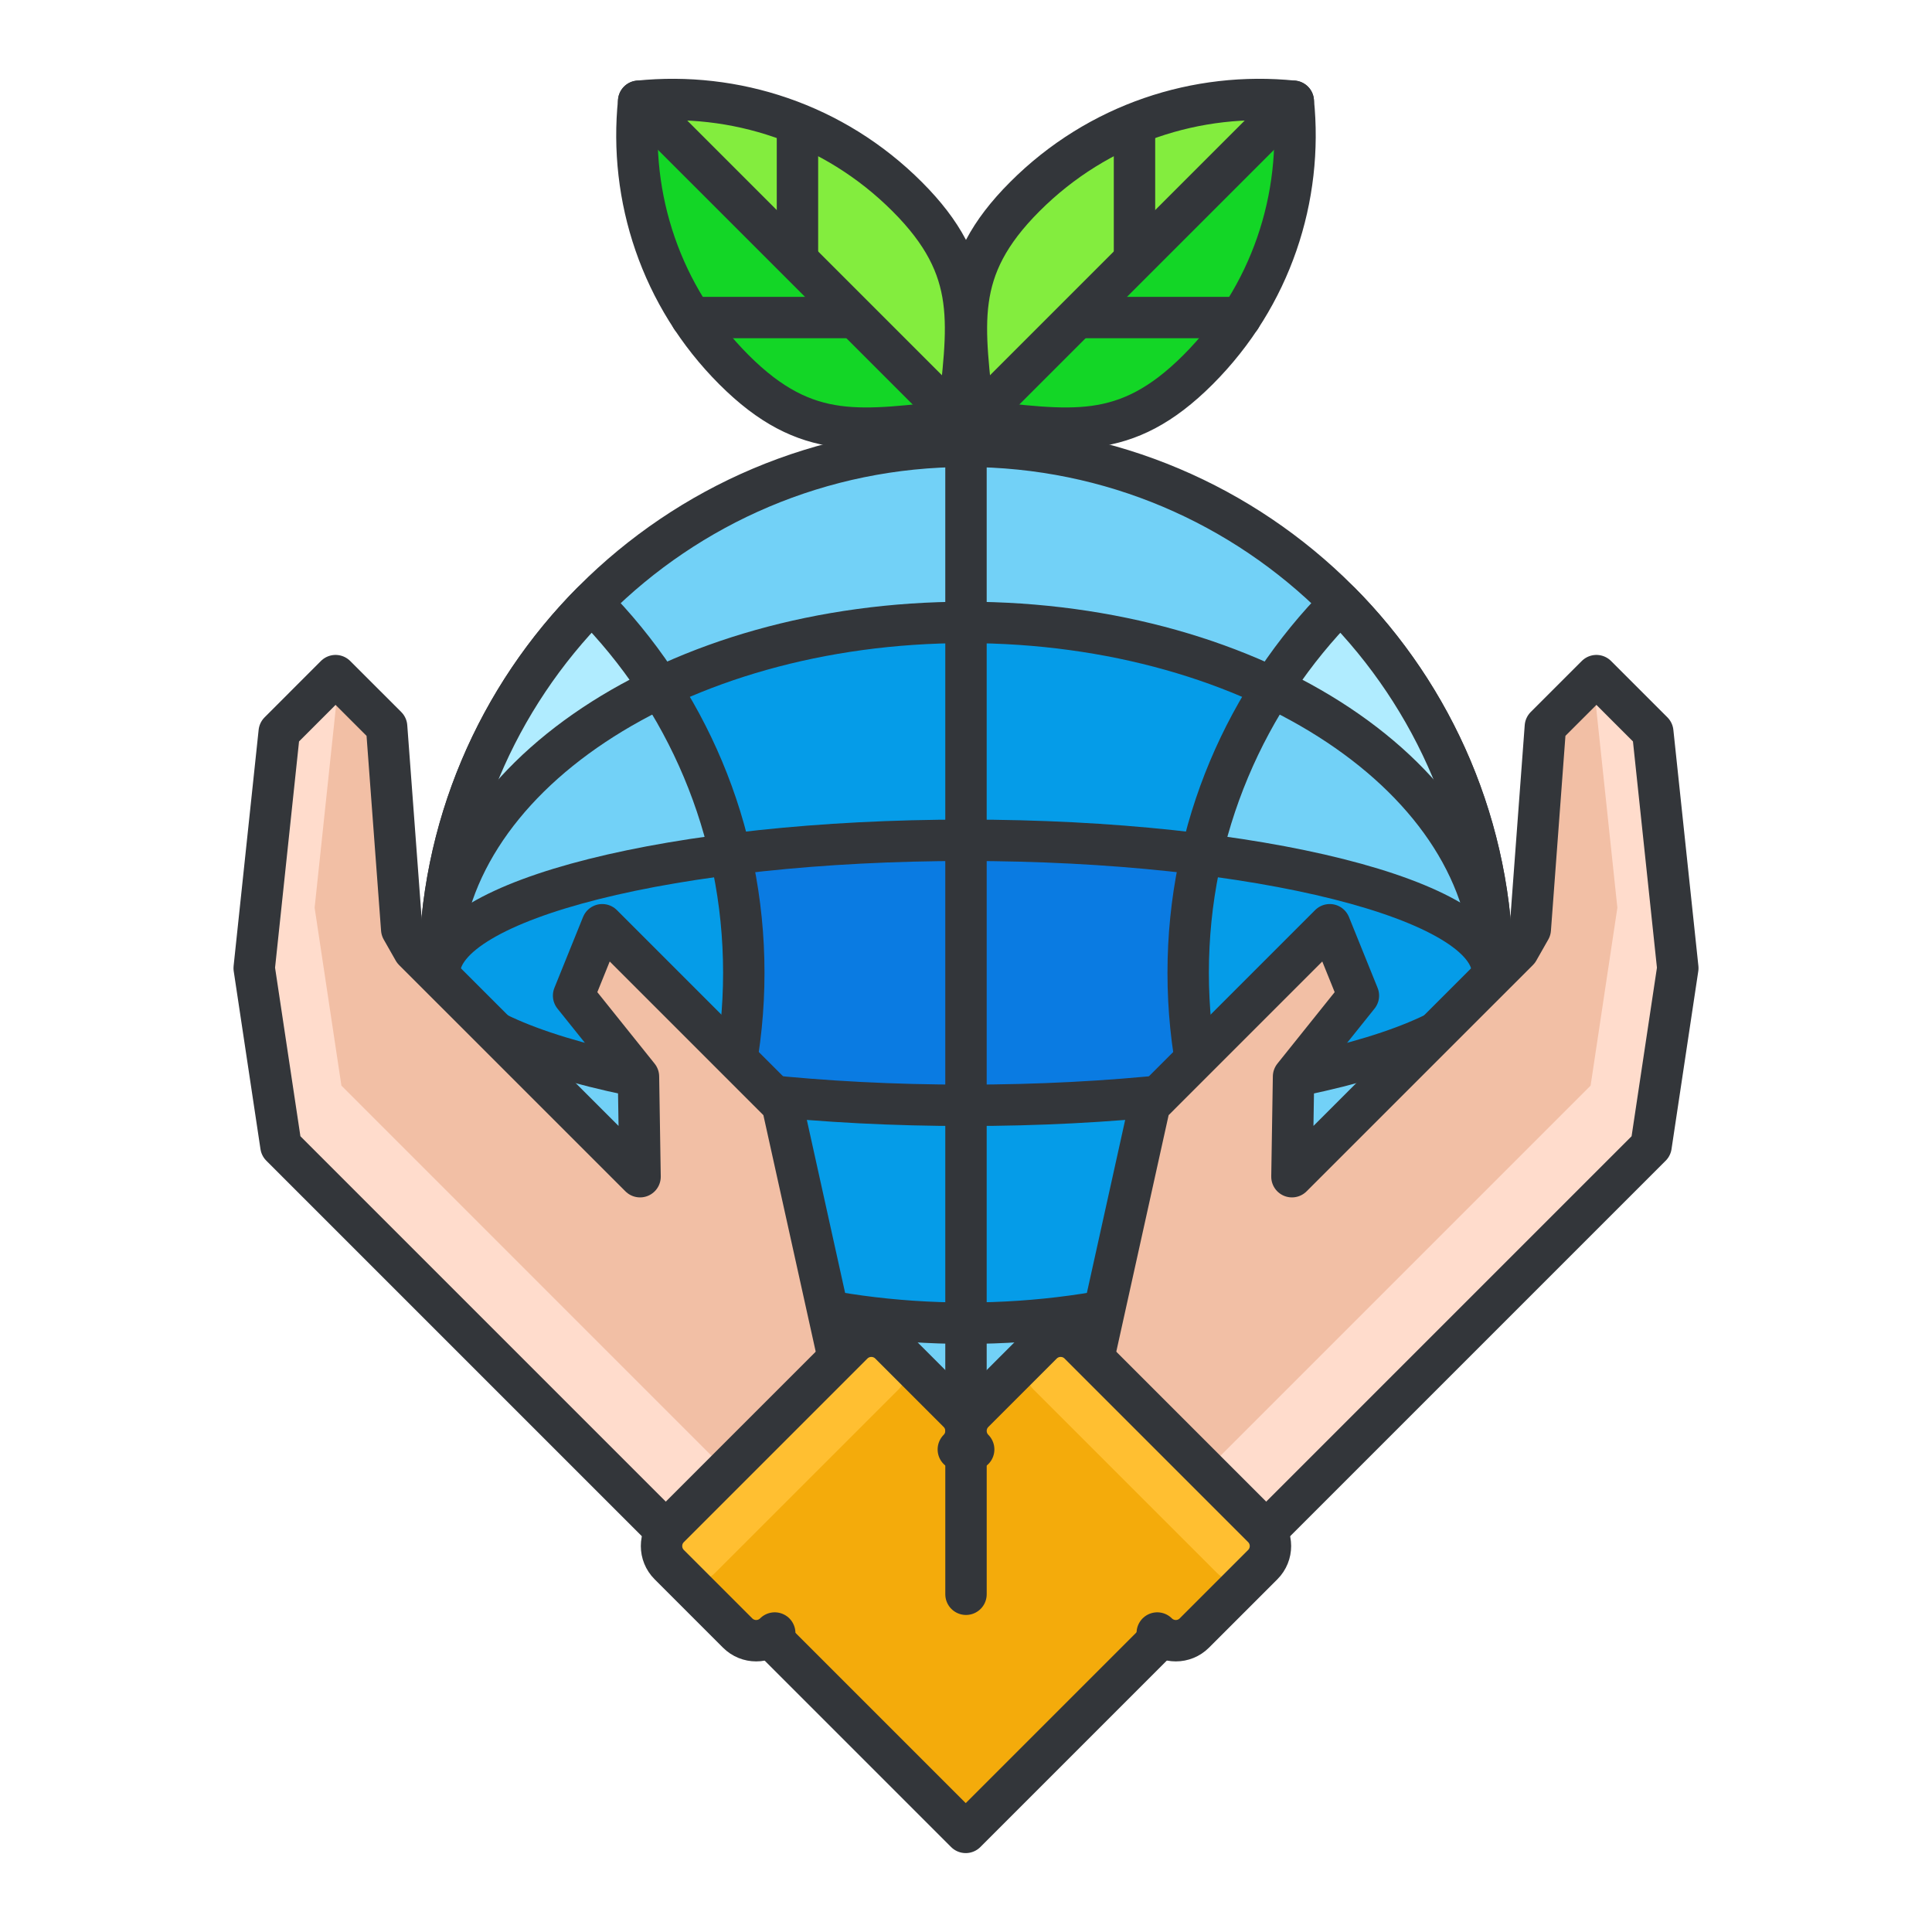 <?xml version="1.0" encoding="utf-8"?>
<!-- Generator: Adobe Illustrator 16.0.0, SVG Export Plug-In . SVG Version: 6.00 Build 0)  -->
<!DOCTYPE svg PUBLIC "-//W3C//DTD SVG 1.1//EN" "http://www.w3.org/Graphics/SVG/1.1/DTD/svg11.dtd">
<svg version="1.1" id="Layer_1" xmlns="http://www.w3.org/2000/svg" xmlns:xlink="http://www.w3.org/1999/xlink" x="0px" y="0px"
	 width="140px" height="140px" viewBox="0 0 140 140" enable-background="new 0 0 140 140" xml:space="preserve">
<g>
	<g>
		<g>
			<g>
				<g>
					<g>
						<path fill="#83ED3E" d="M65.732,14.244c5.32,5.319,4.397,9.29,3.688,16.232c-6.942,0.712-10.916,1.634-16.235-3.685
							c-5.319-5.319-7.618-12.514-6.905-19.455C53.22,6.625,60.412,8.924,65.732,14.244z"/>
						<path fill="#13D626" d="M46.279,7.336l23.141,23.14c-6.942,0.712-10.916,1.634-16.235-3.685
							C47.865,21.472,45.566,14.278,46.279,7.336z"/>
						
							<path fill="none" stroke="#33363A" stroke-width="3" stroke-linecap="round" stroke-linejoin="round" stroke-miterlimit="10" d="
							M65.732,14.244c5.32,5.319,4.397,9.29,3.688,16.232c-6.942,0.712-10.916,1.634-16.235-3.685
							c-5.319-5.319-7.618-12.514-6.905-19.455C53.22,6.625,60.412,8.924,65.732,14.244z"/>
					</g>
					
						<line fill="none" stroke="#33363A" stroke-width="3" stroke-linecap="round" stroke-linejoin="round" stroke-miterlimit="10" x1="46.279" y1="7.336" x2="69.42" y2="30.476"/>
					
						<line fill="none" stroke="#33363A" stroke-width="3" stroke-linecap="round" stroke-linejoin="round" stroke-miterlimit="10" x1="50.1" y1="23.011" x2="61.285" y2="23.011"/>
					
						<line fill="none" stroke="#33363A" stroke-width="3" stroke-linecap="round" stroke-linejoin="round" stroke-miterlimit="10" x1="57.787" y1="9.638" x2="57.787" y2="18.29"/>
				</g>
				<g>
					<g>
						<path fill="#83ED3E" d="M74.266,14.244c-5.32,5.319-4.398,9.29-3.688,16.232c6.942,0.712,10.914,1.634,16.234-3.685
							c5.318-5.319,7.618-12.514,6.904-19.455C86.777,6.625,79.584,8.924,74.266,14.244z"/>
						<path fill="#13D626" d="M93.717,7.336l-23.139,23.14c6.942,0.712,10.914,1.634,16.234-3.685
							C92.131,21.472,94.431,14.278,93.717,7.336z"/>
						
							<path fill="none" stroke="#33363A" stroke-width="3" stroke-linecap="round" stroke-linejoin="round" stroke-miterlimit="10" d="
							M74.266,14.244c-5.32,5.319-4.398,9.29-3.688,16.232c6.942,0.712,10.914,1.634,16.234-3.685
							c5.318-5.319,7.618-12.514,6.904-19.455C86.777,6.625,79.584,8.924,74.266,14.244z"/>
					</g>
					
						<line fill="none" stroke="#33363A" stroke-width="3" stroke-linecap="round" stroke-linejoin="round" stroke-miterlimit="10" x1="93.717" y1="7.336" x2="70.578" y2="30.476"/>
					
						<line fill="none" stroke="#33363A" stroke-width="3" stroke-linecap="round" stroke-linejoin="round" stroke-miterlimit="10" x1="89.897" y1="23.011" x2="78.711" y2="23.011"/>
					
						<line fill="none" stroke="#33363A" stroke-width="3" stroke-linecap="round" stroke-linejoin="round" stroke-miterlimit="10" x1="82.21" y1="9.638" x2="82.21" y2="18.29"/>
				</g>
			</g>
			
				<line fill="none" stroke="#33363A" stroke-width="3" stroke-linecap="round" stroke-linejoin="round" stroke-miterlimit="10" x1="69.999" y1="31.856" x2="69.999" y2="41.979"/>
		</g>
		<g>
			<g>
				<g>
					<path fill="#72D1F7" d="M69.999,32.34c21.071,0,38.155,17.081,38.155,38.15c0,21.074-17.084,38.155-38.155,38.155
						S31.846,91.565,31.846,70.491C31.846,49.421,48.928,32.34,69.999,32.34z"/>
					<ellipse fill="#059CE8" cx="69.999" cy="70.703" rx="38.155" ry="25.601"/>
					<ellipse fill="#0A7BE2" cx="69.999" cy="70.487" rx="38.155" ry="9.597"/>
					
						<path fill="none" stroke="#33363A" stroke-width="3" stroke-linecap="round" stroke-linejoin="round" stroke-miterlimit="10" d="
						M69.999,32.34c21.071,0,38.155,17.081,38.155,38.15c0,21.074-17.084,38.155-38.155,38.155S31.846,91.565,31.846,70.491
						C31.846,49.421,48.928,32.34,69.999,32.34z"/>
					<path fill="#B0ECFF" d="M42.873,97.316c6.815-6.893,11.025-16.365,11.025-26.825c0-10.455-4.21-19.928-11.025-26.819
						c-6.816,6.892-11.027,16.364-11.027,26.819C31.846,80.951,36.057,90.423,42.873,97.316z"/>
					<path fill="#72D1F7" d="M53.898,70.491c0-7.598-2.232-14.671-6.063-20.618C38.19,54.5,31.891,62.062,31.849,70.618
						c0.001,0.17,0.01,0.336,0.013,0.505c0.201,8.356,6.366,15.739,15.77,20.313C51.588,85.422,53.898,78.23,53.898,70.491z"/>
					<path fill="#059CE8" d="M52.926,79.071c0.635-2.758,0.973-5.629,0.973-8.58c0-2.953-0.342-5.826-0.979-8.586
						c-12.273,1.549-20.758,4.713-21.055,8.385c-0.002,0.088-0.012,0.175-0.013,0.263C31.952,74.282,40.502,77.503,52.926,79.071z"
						/>
					<path fill="#B0ECFF" d="M97.125,43.671C90.312,50.563,86.1,60.036,86.1,70.494c0,10.457,4.212,19.93,11.025,26.822
						c6.818-6.893,11.029-16.365,11.029-26.822C108.154,60.036,103.943,50.563,97.125,43.671z"/>
					<path fill="#72D1F7" d="M92.165,49.873C88.334,55.82,86.1,62.893,86.1,70.494c0,7.736,2.311,14.929,6.27,20.942
						c9.403-4.576,15.568-11.957,15.77-20.315c0.002-0.167,0.012-0.333,0.014-0.502C108.107,62.063,101.808,54.5,92.165,49.873z"/>
					<path fill="#059CE8" d="M86.1,70.494c0,2.95,0.339,5.821,0.974,8.577c12.423-1.567,20.974-4.789,21.074-8.519
						c-0.002-0.088-0.011-0.176-0.013-0.264c-0.299-3.671-8.783-6.835-21.057-8.383C86.441,64.666,86.1,67.539,86.1,70.494z"/>
					
						<path fill="none" stroke="#33363A" stroke-width="3" stroke-linecap="round" stroke-linejoin="round" stroke-miterlimit="10" d="
						M42.873,97.316c6.815-6.893,11.025-16.365,11.025-26.825c0-10.455-4.21-19.928-11.025-26.819
						c-6.816,6.892-11.027,16.364-11.027,26.819C31.846,80.951,36.057,90.423,42.873,97.316z"/>
					
						<path fill="none" stroke="#33363A" stroke-width="3" stroke-linecap="round" stroke-linejoin="round" stroke-miterlimit="10" d="
						M97.125,43.671C90.312,50.563,86.1,60.036,86.1,70.494c0,10.457,4.212,19.93,11.025,26.822
						c6.818-6.893,11.029-16.365,11.029-26.822C108.154,60.036,103.943,50.563,97.125,43.671z"/>
					
						<path fill="none" stroke="#33363A" stroke-width="3" stroke-linecap="round" stroke-linejoin="round" stroke-miterlimit="10" d="
						M69.999,60.89c21.071,0,38.155,4.3,38.155,9.601c0,5.307-17.084,9.605-38.155,9.605s-38.153-4.299-38.153-9.605
						C31.846,65.19,48.928,60.89,69.999,60.89z"/>
					
						<path fill="none" stroke="#33363A" stroke-width="3" stroke-linecap="round" stroke-linejoin="round" stroke-miterlimit="10" d="
						M69.999,45.102c21.071,0,38.155,11.369,38.155,25.389c0,14.023-17.084,25.393-38.155,25.393S31.846,84.514,31.846,70.491
						C31.846,56.471,48.928,45.102,69.999,45.102z"/>
					
						<line fill="none" stroke="#33363A" stroke-width="3" stroke-linecap="round" stroke-linejoin="round" stroke-miterlimit="10" x1="69.999" y1="117.967" x2="69.999" y2="23.02"/>
				</g>
			</g>
		</g>
		
			<rect x="59.009" y="106.256" transform="matrix(0.707 -0.707 0.707 0.707 -62.403 83.838)" fill="#F4AB0B" width="21.981" height="21.981"/>
		
			<rect x="59.009" y="106.256" transform="matrix(0.707 -0.707 0.707 0.707 -62.403 83.838)" fill="none" stroke="#33363A" stroke-width="3" stroke-linecap="round" stroke-linejoin="round" stroke-miterlimit="10" width="21.981" height="21.981"/>
		<g>
			<g>
				<g>
					<g>
						<polygon fill="#FFDCCC" points="28.016,52.656 29.11,67.339 29.98,68.87 46.381,85.268 46.266,78.014 41.565,72.147 
							43.641,67.01 56.688,80.057 61.097,99.985 49.01,111.698 20.359,83.048 18.42,70.155 20.234,53.042 24.316,48.958 						"/>
						<polygon fill="#F2BFA5" points="56.688,80.057 61.072,99.874 53.389,107.319 24.74,78.668 22.799,65.776 24.557,49.198 
							28.016,52.656 29.11,67.339 29.98,68.87 46.381,85.268 46.266,78.014 41.565,72.147 41.695,71.825 43.834,67.647 50.65,74.02 
													"/>
						
							<polygon fill="none" stroke="#33363A" stroke-width="3" stroke-linecap="round" stroke-linejoin="round" stroke-miterlimit="10" points="
							28.016,52.656 29.11,67.339 29.98,68.87 46.381,85.268 46.266,78.014 41.565,72.147 43.641,67.01 56.688,80.057 
							61.097,99.985 49.01,111.698 20.359,83.048 18.42,70.155 20.234,53.042 24.316,48.958 						"/>
					</g>
					<path fill="#F4AB0B" d="M48.494,110.688c-0.741,0.742-0.741,1.945,0,2.688l4.959,4.959c0.742,0.742,1.945,0.742,2.688,0
						l13.304-13.303c0.741-0.742,0.741-1.945,0-2.688l-4.96-4.96c-0.743-0.741-1.944-0.741-2.688,0L48.494,110.688z"/>
					<path fill="#FFBF31" d="M64.483,97.383c-0.742-0.74-1.945-0.739-2.687,0.001l-13.303,13.304c-0.741,0.742-0.741,1.945,0,2.688
						l0.621,0.621c0.742,0.741,1.944,0.74,2.686-0.002l13.305-13.303c0.742-0.741,0.742-1.945,0-2.686L64.483,97.383z"/>
					
						<path fill="none" stroke="#33363A" stroke-width="3" stroke-linecap="round" stroke-linejoin="round" stroke-miterlimit="10" d="
						M69.444,105.032c0.741-0.742,0.741-1.945,0-2.688l-4.96-4.96c-0.743-0.741-1.944-0.741-2.688,0l-13.303,13.304
						c-0.741,0.742-0.741,1.945,0,2.688l4.959,4.959c0.742,0.742,1.945,0.742,2.688,0"/>
				</g>
			</g>
		</g>
		<g>
			<g>
				<g>
					<g>
						<polygon fill="#FFDCCC" points="111.983,52.656 110.89,67.339 110.02,68.87 93.619,85.268 93.735,78.014 98.435,72.147 
							96.359,67.01 83.313,80.057 78.903,99.985 90.99,111.698 119.641,83.048 121.58,70.155 119.766,53.042 115.682,48.958 						
							"/>
						<polygon fill="#F2BFA5" points="83.313,80.057 78.928,99.874 86.611,107.319 115.261,78.668 117.201,65.776 115.443,49.198 
							111.983,52.656 110.89,67.339 110.02,68.87 93.619,85.268 93.735,78.014 98.435,72.147 98.305,71.825 96.166,67.647 
							89.35,74.02 						"/>
						
							<polygon fill="none" stroke="#33363A" stroke-width="3" stroke-linecap="round" stroke-linejoin="round" stroke-miterlimit="10" points="
							111.983,52.656 110.89,67.339 110.02,68.87 93.619,85.268 93.735,78.014 98.435,72.147 96.359,67.01 83.313,80.057 
							78.903,99.985 90.99,111.698 119.641,83.048 121.58,70.155 119.766,53.042 115.682,48.958 						"/>
					</g>
					<path fill="#F4AB0B" d="M91.506,110.688c0.741,0.742,0.741,1.945,0,2.688l-4.959,4.959c-0.742,0.742-1.945,0.742-2.688,0
						l-13.303-13.303c-0.742-0.742-0.742-1.945,0-2.688l4.958-4.96c0.744-0.741,1.945-0.741,2.688,0L91.506,110.688z"/>
					<path fill="#FFBF31" d="M75.517,97.383c0.742-0.74,1.944-0.739,2.687,0.001l13.303,13.304c0.741,0.742,0.741,1.945,0,2.688
						l-0.621,0.621c-0.742,0.741-1.944,0.74-2.686-0.002l-13.305-13.303c-0.741-0.741-0.741-1.945,0-2.686L75.517,97.383z"/>
					
						<path fill="none" stroke="#33363A" stroke-width="3" stroke-linecap="round" stroke-linejoin="round" stroke-miterlimit="10" d="
						M70.557,105.032c-0.742-0.742-0.742-1.945,0-2.688l4.958-4.96c0.744-0.741,1.945-0.741,2.688,0l13.303,13.304
						c0.741,0.742,0.741,1.945,0,2.688l-4.959,4.959c-0.742,0.742-1.945,0.742-2.688,0"/>
				</g>
			</g>
		</g>
	</g>
	<path fill="#F4AB0B" d="M70.299,96.417"/>
	
		<line fill="none" stroke="#33363A" stroke-width="3" stroke-linecap="round" stroke-linejoin="round" stroke-miterlimit="10" x1="70" y1="115.526" x2="70" y2="104.573"/>
</g>
</svg>
